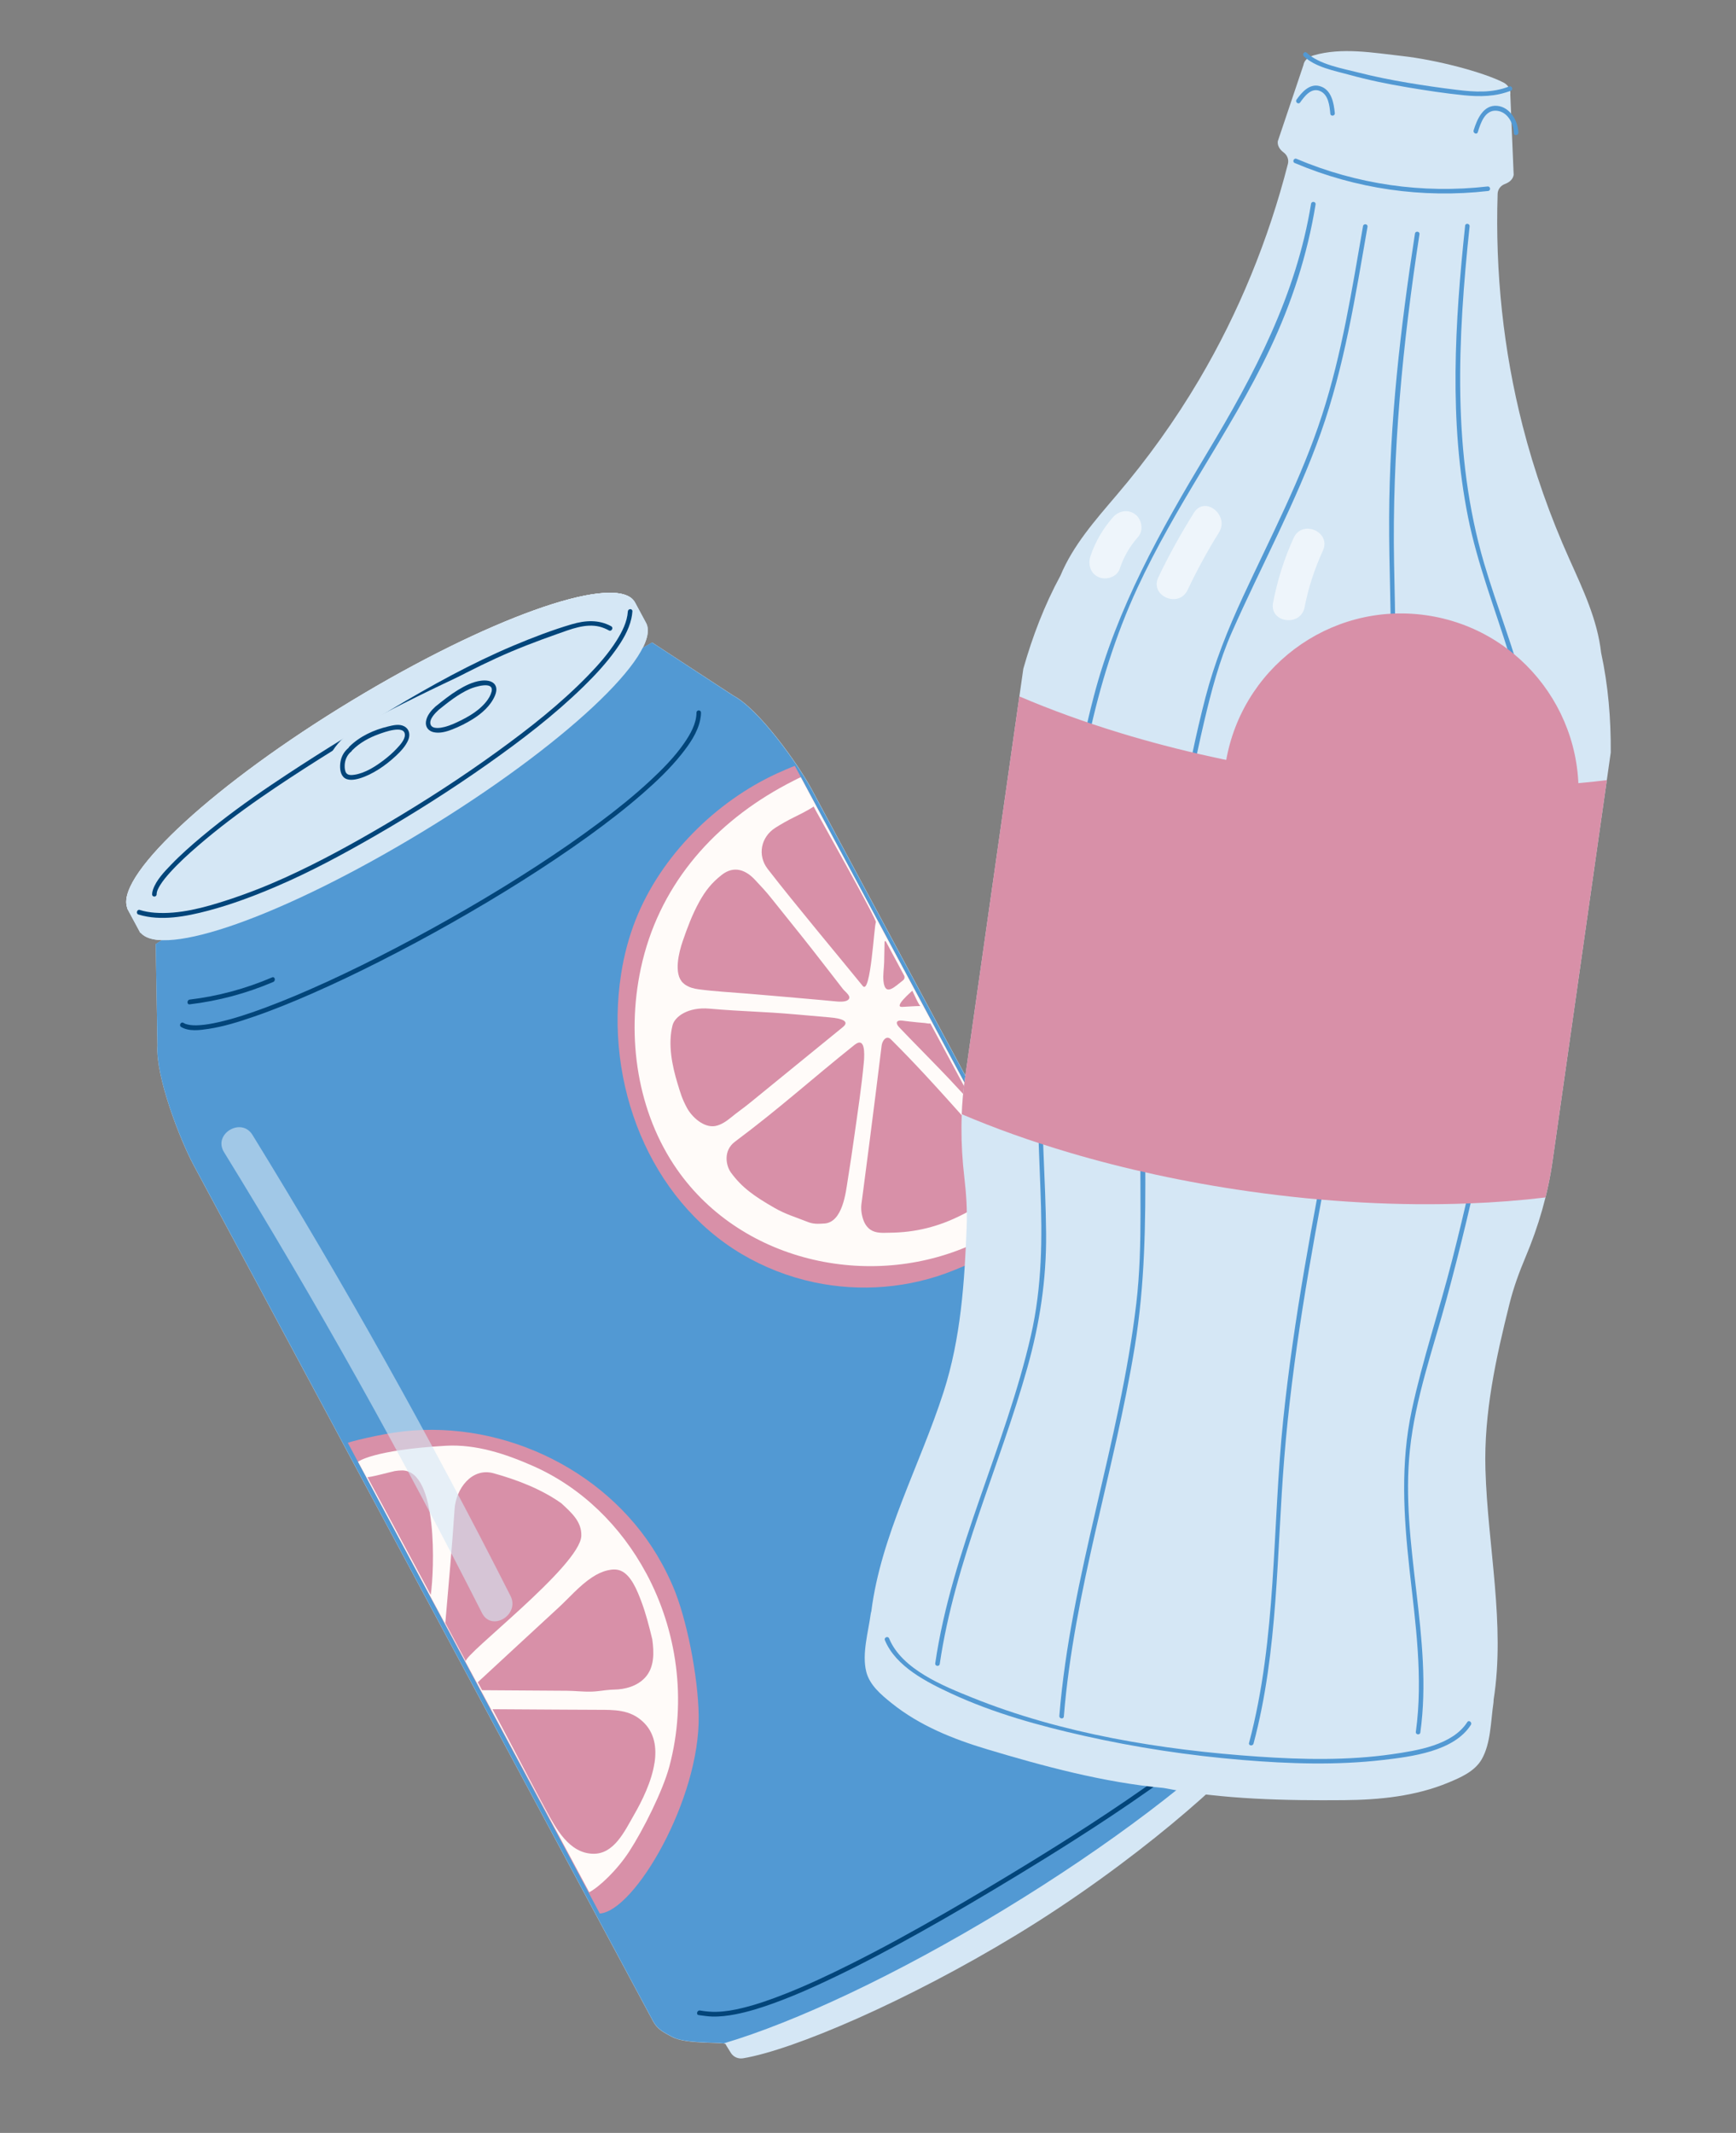 <svg width="136" height="167" viewBox="0 0 136 167" fill="none" xmlns="http://www.w3.org/2000/svg">
<rect x="0" y="0" width="136" height="167" fill="#808080" stroke="none"/>
<path d="M39.533 50.936C38.606 51 28.407 55.914 26.943 57.078C24.052 59.375 24.629 64.02 26.852 62.956C30.152 61.377 37.496 56.945 39.149 55.234C40.162 54.184 41.531 50.799 39.534 50.938L39.533 50.936Z" fill="#D5E7F5"/>
<path d="M98.15 126.161L63.598 61.813C62.514 59.794 59.456 55.517 57.455 54.463L51.094 50.305L31.775 61.419L31.765 61.4L31.392 61.639L31.008 61.859L31.018 61.879L12.2 73.925L12.335 81.864C12.172 84.232 14.08 89.204 15.165 91.226L51.161 158.261C51.512 158.916 52.003 159.133 52.635 159.479C53.764 160.1 56.741 159.857 56.845 160.051C56.886 160.128 56.815 160.037 57.255 160.734C57.459 161.059 57.834 161.223 58.22 161.157C62.157 160.501 71.078 156.688 79.65 151.482C88.814 145.917 96.556 138.997 98.313 136.551C98.549 136.224 98.593 135.804 98.428 135.457C98.336 135.263 98.239 135.059 98.18 134.949C98.059 134.724 99.492 132.605 99.737 131.633C99.778 131.469 99.798 131.301 99.819 131.134C100.064 129.143 99.025 127.79 98.15 126.161Z" fill="#D5E7F5"/>
<path d="M49.752 47.171L50.614 48.774C51.901 51.164 44.047 58.489 33.079 65.134C22.111 71.779 12.744 75.033 11.021 73.036C11.003 73.034 10.986 73.033 10.986 73.033L9.966 71.139C9.963 71.092 9.948 71.041 9.937 70.99C9.26 68.374 16.943 61.313 27.561 54.88C38.178 48.447 47.798 45.015 49.593 46.948C49.657 47.017 49.708 47.09 49.752 47.171Z" fill="#D5E7F5"/>
<path d="M49.559 46.946C50.213 49.566 42.529 56.611 31.936 63.025C21.342 69.439 11.746 72.866 9.929 70.952C9.253 68.342 16.931 61.29 27.541 54.866C38.151 48.442 47.764 45.015 49.559 46.946Z" fill="#FFFBF9"/>
<path d="M48.608 47.598C49.533 49.316 42.328 56.216 31.663 62.671C20.999 69.127 11.722 71.863 10.797 70.146C9.871 68.428 17.085 61.862 27.75 55.407C38.415 48.951 47.683 45.88 48.608 47.598Z" fill="#D5E7F5"/>
<path d="M39.533 50.936C38.606 51 28.407 55.914 26.943 57.078C24.052 59.375 24.629 64.02 26.852 62.956C30.152 61.377 37.496 56.945 39.149 55.234C40.162 54.184 41.531 50.799 39.534 50.938L39.533 50.936Z" fill="#D5E7F5"/>
<path d="M39.535 50.936C38.606 51 28.406 55.914 26.945 57.076C24.052 59.374 24.629 64.018 26.851 62.957C30.153 61.377 37.499 56.947 39.148 55.233C40.16 54.186 41.532 50.797 39.535 50.936Z" fill="#D5E7F5"/>
<path d="M99.302 128.322C99.691 129.169 99.934 130.059 99.802 131.136C99.783 131.301 99.764 131.47 99.72 131.635C99.504 132.495 98.357 134.255 98.183 134.802C93.984 139.093 86.972 144.465 78.609 149.543C70.247 154.621 62.308 158.328 56.7 159.99C56.069 159.891 53.637 160.015 52.64 159.47C52.009 159.121 51.517 158.905 51.165 158.25L15.165 91.21C14.082 89.193 12.171 84.217 12.336 81.85L12.201 74.065L12.198 73.913L16.681 71.045L18.96 69.582L31.01 61.869C31.001 61.852 31.385 61.633 31.385 61.633L31.755 61.396C31.764 61.413 44.601 54.03 44.601 54.03L46.478 52.95L51.076 50.305L51.203 50.386L57.434 54.465C59.435 55.516 62.492 59.793 63.577 61.812L98.133 126.163C98.302 126.479 98.477 126.781 98.648 127.081C98.664 127.102 98.678 127.129 98.691 127.152C98.909 127.544 99.126 127.93 99.302 128.322Z" fill="#5299D3"/>
<path d="M49.751 47.172L50.613 48.775C51.901 51.167 44.048 58.491 33.08 65.135C22.113 71.78 12.746 75.032 11.023 73.035C11.005 73.033 10.987 73.031 10.987 73.031L9.967 71.137C9.964 71.09 9.948 71.039 9.938 70.988C9.26 68.372 16.943 61.311 27.56 54.878C38.177 48.446 47.796 45.016 49.592 46.95C49.656 47.018 49.707 47.092 49.751 47.172Z" fill="#D5E7F5"/>
<path d="M49.558 46.947C50.213 49.568 42.53 56.614 31.937 63.027C21.343 69.44 11.747 72.866 9.93 70.951C9.254 68.34 16.931 61.288 27.54 54.865C38.15 48.442 47.763 45.016 49.558 46.947Z" fill="#D5E7F5"/>
<path d="M48.607 47.599C49.533 49.317 42.328 56.218 31.664 62.673C21 69.128 11.723 71.863 10.797 70.144C9.872 68.426 17.085 61.861 27.749 55.406C38.414 48.951 47.681 45.881 48.607 47.599Z" fill="#D5E7F5"/>
<path d="M81.347 95.529C81.455 95.771 79.189 97.307 78.96 97.446C77.646 98.236 76.156 98.879 74.741 99.453C71.241 100.873 67.385 101.171 63.764 100.398C61.773 99.973 59.855 99.226 58.097 98.184C50.886 93.906 47.319 84.85 48.659 76.256C48.884 74.81 49.257 73.385 49.794 72.024C51.78 66.996 56.089 62.759 60.859 60.563C61.062 60.47 62.023 60.045 62.269 59.966L80.32 93.635C80.465 93.905 80.613 94.161 80.76 94.417C80.934 94.728 81.207 95.223 81.346 95.532L81.347 95.529Z" fill="#D890A8"/>
<path d="M80.717 94.364C79.293 95.562 76.913 97.081 76.566 97.246C68.561 101.11 58.213 98.969 53.049 91.578C49.946 87.139 49.041 81.254 50.202 75.828C51.556 69.494 55.659 64.756 61.072 61.713C61.456 61.498 61.841 61.291 62.233 61.096C62.376 61.024 62.577 60.915 62.74 60.859L80.31 93.637C80.444 93.886 80.582 94.126 80.717 94.364Z" fill="#FFFBF9"/>
<path d="M58.784 86.322C61.202 84.362 63.605 82.382 66.026 80.422C66.809 79.789 65.193 79.676 64.981 79.657C64.123 79.581 63.269 79.507 62.412 79.431C59.601 79.184 58.374 79.216 55.563 78.974C53.92 78.832 52.861 79.585 52.685 80.286C52.315 81.764 52.651 83.426 53.077 84.828C53.317 85.614 53.431 86.026 53.817 86.744C54.192 87.443 55.135 88.331 56.041 88.162C56.495 88.076 56.899 87.796 57.266 87.497C57.876 86.999 58.173 86.819 58.782 86.323L58.784 86.322Z" fill="#D890A8"/>
<path d="M53.712 77.121C54.006 77.314 54.361 77.411 54.712 77.457C55.991 77.629 57.297 77.692 58.584 77.801C60.517 77.968 62.449 78.126 64.381 78.304C64.517 78.317 64.65 78.329 64.787 78.342C65.049 78.366 65.311 78.391 65.573 78.415C65.776 78.433 66.16 78.444 66.358 78.339C66.844 78.081 66.217 77.672 66.033 77.434C65.737 77.052 65.442 76.67 65.148 76.29C64.623 75.611 64.097 74.931 63.566 74.257C62.565 72.982 61.515 71.699 60.498 70.418C59.971 69.754 59.722 69.508 59.147 68.888C58.469 68.157 57.537 67.721 56.537 68.505C55.738 69.132 55.256 69.752 54.771 70.628C54.234 71.602 53.854 72.618 53.49 73.673C53.196 74.526 52.743 76.249 53.518 76.969C53.578 77.026 53.644 77.076 53.712 77.121Z" fill="#D890A8"/>
<path d="M67.685 83.064C67.718 82.522 67.795 81.129 66.937 81.816C63.476 84.582 61.122 86.743 57.58 89.389C56.642 90.09 56.867 91.263 57.262 91.808C58.124 92.991 59.109 93.675 60.674 94.574C61.571 95.088 62.293 95.281 63.25 95.664C63.718 95.851 64.072 95.831 64.585 95.798C66.031 95.705 66.27 93.266 66.399 92.48C66.597 91.266 66.775 90.048 66.946 88.83C67.209 86.961 67.497 85.085 67.67 83.208C67.674 83.161 67.679 83.112 67.681 83.066L67.685 83.064Z" fill="#D890A8"/>
<path d="M67.59 77.201C68.213 77.966 68.486 72.324 68.619 72.22C68.762 72.108 64.373 64.323 63.95 63.536L63.742 63.149C63.259 63.485 62.366 63.91 62.184 64.001C61.689 64.245 61.209 64.517 60.743 64.812C59.6 65.538 59.321 66.975 60.142 68.037C62.292 70.818 65.875 75.086 67.59 77.201Z" fill="#D890A8"/>
<path d="M70.827 76.374L69.398 73.713C69.371 73.664 69.299 73.685 69.298 73.741C69.288 74.27 69.276 74.8 69.266 75.329C69.255 75.828 69.158 76.341 69.214 76.838C69.35 78.068 70.12 77.229 70.744 76.757C70.86 76.669 70.898 76.502 70.829 76.374L70.827 76.374Z" fill="#D890A8"/>
<path d="M69.116 81.671C69.094 81.738 69.076 81.806 69.068 81.872C68.765 84.347 68.453 86.819 68.135 89.294C67.974 90.545 67.811 91.798 67.647 93.048C67.593 93.455 67.54 93.862 67.486 94.269C67.433 94.676 67.498 95.123 67.631 95.503C67.74 95.817 67.926 96.104 68.194 96.284C68.64 96.583 69.183 96.525 69.697 96.519C70.195 96.514 70.694 96.483 71.188 96.422C72.132 96.306 73.064 96.075 73.964 95.737C74.927 95.374 75.849 94.894 76.737 94.355C77.007 94.19 77.246 93.99 77.488 93.78C77.757 93.549 78.05 93.39 78.254 93.083C78.468 92.758 78.587 92.369 78.625 91.986C78.741 90.817 77.948 90.206 77.259 89.449C76.723 88.86 76.192 88.266 75.66 87.675C74.623 86.517 73.588 85.358 72.531 84.22C71.643 83.261 70.739 82.319 69.816 81.4C69.507 81.066 69.226 81.352 69.112 81.676L69.116 81.671Z" fill="#D890A8"/>
<path d="M72.117 78.768C72.005 78.773 71.553 77.716 71.474 77.57C71.376 77.66 69.963 78.873 70.683 78.838C71.16 78.814 71.638 78.775 72.117 78.768Z" fill="#D890A8"/>
<path d="M71.781 80.038C71.404 80.006 71.031 79.953 70.659 79.91C70.236 79.862 70.129 80.089 70.421 80.407C70.457 80.446 70.493 80.485 70.531 80.525C71.091 81.125 73.699 83.762 74.388 84.504C75.06 85.226 75.732 85.948 76.402 86.672C76.409 86.68 72.882 80.126 72.882 80.126C72.799 80.176 72.547 80.106 72.46 80.1C72.232 80.084 72.006 80.062 71.782 80.04L71.781 80.038Z" fill="#D890A8"/>
<path d="M51.865 122.445C52.168 123.004 52.447 123.578 52.703 124.168C53.796 126.696 54.681 131.223 54.736 134.289C54.86 140.848 49.721 149.641 46.988 149.823C47.779 151.295 27.283 113.037 27.251 112.976C27.224 112.927 29.77 112.277 31.639 112.07C39.607 111.187 47.979 115.287 51.864 122.448L51.865 122.445Z" fill="#D890A8"/>
<path d="M50.625 123.178C53.029 127.652 53.828 133.098 52.441 138.301C51.925 140.227 50.388 143.279 49.309 144.942C48.34 146.44 46.93 147.756 46.161 148.157L28.048 114.451C28.048 114.451 29.182 113.53 34.918 113.199C37.274 113.064 39.594 113.828 41.745 114.777C45.577 116.465 48.642 119.494 50.623 123.179L50.625 123.178Z" fill="#FFFBF9"/>
<path d="M31.496 115.131C31.307 115.132 31.119 115.147 30.934 115.178C30.74 115.212 28.826 115.73 28.78 115.644C28.782 115.648 33.745 124.877 33.745 124.877C34.03 122.938 34.324 115.134 31.497 115.13L31.496 115.131Z" fill="#D890A8"/>
<path d="M45.54 120.259C45.585 119.116 44.721 118.404 43.989 117.713C42.412 116.585 40.461 115.85 38.672 115.354C36.961 114.88 35.717 116.566 35.613 118.157C35.418 121.131 35.138 124.104 34.887 127.076L36.498 130.079C36.245 129.609 45.448 122.607 45.54 120.259Z" fill="#D890A8"/>
<path d="M51.275 138.041C51.461 136.832 51.282 135.665 50.37 134.808C49.343 133.841 48.108 133.876 46.795 133.873C45.874 133.87 44.953 133.865 44.032 133.86C42.216 133.849 40.4 133.839 38.583 133.826C39.533 135.597 40.46 137.383 41.4 139.161C41.853 140.02 42.31 140.879 42.774 141.731C43.565 143.181 44.586 145.101 46.459 145.145C48.097 145.184 48.925 143.395 49.653 142.129C50.291 141.023 51.048 139.502 51.271 138.043L51.275 138.041Z" fill="#D890A8"/>
<path d="M47.512 132.334C47.711 132.311 47.913 132.293 48.113 132.29C48.971 132.277 49.896 132.031 50.524 131.364C51.281 130.561 51.243 129.371 51.099 128.352C50.852 127.336 50.594 126.308 50.226 125.346C49.923 124.551 49.441 123.31 48.614 122.978C48.295 122.848 47.932 122.874 47.593 122.954C47.17 123.053 46.77 123.248 46.387 123.499C45.41 124.137 44.555 125.142 43.747 125.881C41.634 127.816 39.539 129.775 37.43 131.715L37.764 132.338C39.979 132.354 42.194 132.367 44.409 132.382C45.045 132.386 45.676 132.467 46.312 132.451C46.713 132.443 47.112 132.376 47.511 132.332L47.512 132.334Z" fill="#D890A8"/>
<path d="M47.89 49.038C46.897 48.494 45.845 48.568 44.775 48.883C43.236 49.337 41.709 49.925 40.224 50.549C36.908 51.946 33.74 53.701 30.637 55.558C27.479 57.448 24.333 59.379 21.273 61.442C19.394 62.709 17.559 64.04 15.809 65.503C14.978 66.199 14.159 66.918 13.405 67.703C12.873 68.255 12.253 68.892 11.991 69.64C11.948 69.762 11.919 69.891 11.917 70.021C11.912 70.259 12.267 70.258 12.271 70.02C12.276 69.762 12.422 69.505 12.558 69.287C12.772 68.945 13.031 68.638 13.297 68.34C13.988 67.571 14.756 66.875 15.534 66.204C17.098 64.856 18.744 63.621 20.434 62.449C23.409 60.39 26.486 58.498 29.567 56.625C32.596 54.783 35.671 53.003 38.88 51.534C40.447 50.816 42.047 50.206 43.666 49.636C44.708 49.269 45.869 48.796 46.967 49.066C47.225 49.13 47.472 49.234 47.706 49.363C47.905 49.472 48.088 49.149 47.887 49.04L47.89 49.038Z" fill="#02457A"/>
<path d="M49.186 47.876C49.133 48.701 48.728 49.484 48.296 50.169C47.668 51.162 46.888 52.048 46.078 52.882C43.913 55.112 41.455 57.034 38.962 58.84C36.155 60.874 33.247 62.751 30.274 64.505C27.712 66.016 25.098 67.455 22.402 68.683C20.913 69.36 19.389 69.959 17.843 70.464C16.01 71.064 14.04 71.605 12.119 71.463C11.721 71.433 11.329 71.365 10.947 71.247C10.729 71.18 10.631 71.539 10.848 71.606C12.592 72.143 14.562 71.763 16.306 71.304C18.125 70.824 19.907 70.154 21.647 69.409C24.296 68.277 26.853 66.9 29.362 65.455C32.389 63.712 35.351 61.836 38.218 59.813C40.837 57.965 43.417 55.997 45.731 53.736C46.627 52.862 47.485 51.937 48.221 50.912C48.754 50.172 49.256 49.34 49.46 48.434C49.501 48.25 49.53 48.062 49.542 47.874C49.557 47.634 49.202 47.638 49.188 47.875L49.186 47.876Z" fill="#02457A"/>
<path d="M39.78 51.394C38.851 51.458 28.651 56.372 27.19 57.534C24.298 59.833 24.874 64.476 27.097 63.415C30.398 61.836 37.745 57.405 39.393 55.691C40.406 54.644 41.777 51.255 39.78 51.394Z" fill="#D5E7F5"/>
<path d="M27.343 58.524C27.004 58.792 26.767 59.158 26.684 59.596C26.607 59.995 26.618 60.539 26.905 60.839C27.216 61.163 27.779 61.061 28.163 60.949C28.682 60.796 29.186 60.538 29.648 60.247C30.134 59.94 30.592 59.579 31.015 59.183C31.391 58.832 31.786 58.415 31.988 57.925C32.153 57.519 32.061 57.09 31.685 56.878C31.292 56.657 30.803 56.784 30.388 56.883C29.295 57.147 28.19 57.642 27.364 58.466C27.195 58.633 27.446 58.893 27.614 58.727C28.195 58.147 28.928 57.751 29.678 57.481C30.062 57.343 31.711 56.718 31.718 57.541C31.721 57.929 31.328 58.345 31.087 58.604C30.78 58.935 30.435 59.232 30.081 59.504C29.414 60.014 28.605 60.53 27.779 60.659C27.573 60.691 27.276 60.721 27.133 60.536C27.015 60.383 26.997 60.129 27.002 59.935C27.011 59.518 27.191 59.104 27.516 58.846C27.699 58.7 27.528 58.377 27.343 58.524Z" fill="#02457A"/>
<path d="M34.117 55.317C33.784 55.622 33.441 56.017 33.371 56.487C33.305 56.936 33.583 57.25 33.991 57.334C34.465 57.431 34.967 57.292 35.416 57.117C35.974 56.901 36.527 56.625 37.04 56.304C37.732 55.874 38.431 55.27 38.768 54.481C38.887 54.202 38.956 53.865 38.773 53.606C38.533 53.268 38.031 53.25 37.662 53.299C37.038 53.383 36.426 53.691 35.883 54.021C35.276 54.389 34.716 54.839 34.16 55.284C33.978 55.429 34.148 55.753 34.333 55.606C35.106 54.984 35.896 54.348 36.799 53.947C37.148 53.793 38.748 53.267 38.506 54.17C38.359 54.722 37.879 55.226 37.457 55.569C37.071 55.883 36.64 56.132 36.202 56.355C35.758 56.58 35.305 56.797 34.825 56.918C34.539 56.992 33.884 57.117 33.738 56.741C33.579 56.328 34.112 55.812 34.372 55.575C34.547 55.413 34.297 55.156 34.123 55.314L34.117 55.317Z" fill="#02457A"/>
<path d="M54.563 55.808C54.557 56.656 54.081 57.491 53.59 58.199C52.832 59.291 51.884 60.245 50.921 61.139C49.66 62.309 48.319 63.381 46.948 64.405C45.354 65.597 43.714 66.723 42.05 67.803C40.259 68.967 38.437 70.08 36.594 71.148C34.75 72.218 32.886 73.245 31 74.228C29.228 75.153 27.438 76.036 25.626 76.866C24.056 77.584 22.471 78.264 20.858 78.867C19.614 79.331 18.349 79.761 17.06 80.047C16.594 80.15 16.14 80.234 15.672 80.266C15.321 80.291 14.985 80.29 14.68 80.212C14.526 80.174 14.493 80.162 14.371 80.087C14.176 79.967 13.993 80.29 14.19 80.409C14.798 80.78 15.651 80.661 16.321 80.561C17.513 80.38 18.685 80.016 19.831 79.621C21.393 79.086 22.929 78.456 24.448 77.791C26.242 77.004 28.013 76.157 29.764 75.27C31.664 74.308 33.546 73.3 35.401 72.248C37.289 71.179 39.155 70.07 40.992 68.908C42.725 67.811 44.435 66.672 46.103 65.469C47.569 64.41 49.006 63.303 50.374 62.108C51.453 61.164 52.506 60.163 53.406 59.031C54.02 58.258 54.641 57.37 54.85 56.38C54.89 56.19 54.916 55.996 54.917 55.802C54.919 55.563 54.563 55.565 54.563 55.803L54.563 55.808Z" fill="#02457A"/>
<path d="M98.677 131.521C98.518 132.09 98.172 132.603 97.816 133.061C97.303 133.724 96.713 134.325 96.109 134.896C94.54 136.38 92.825 137.695 91.091 138.958C89.202 140.334 87.264 141.64 85.31 142.91C83.68 143.968 82.034 144.997 80.38 146.008C78.267 147.299 76.145 148.566 74.001 149.798C71.579 151.189 69.133 152.537 66.642 153.782C64.951 154.628 63.24 155.433 61.489 156.124C60.393 156.556 59.278 156.95 58.138 157.225C57.456 157.389 56.83 157.502 56.142 157.519C55.923 157.525 55.703 157.52 55.485 157.5C55.396 157.492 55.309 157.483 55.221 157.472C55.241 157.474 55.193 157.469 55.143 157.462C55.103 157.456 55.067 157.451 55.028 157.445C54.962 157.435 54.898 157.424 54.833 157.416C54.609 157.386 54.51 157.742 54.735 157.775C55.084 157.822 55.428 157.879 55.779 157.889C56.386 157.909 56.994 157.834 57.594 157.719C58.615 157.523 59.615 157.207 60.598 156.851C62.199 156.272 63.764 155.577 65.308 154.838C67.618 153.735 69.885 152.526 72.127 151.274C74.68 149.849 77.201 148.358 79.704 146.84C81.225 145.919 82.739 144.982 84.239 144.024C86.199 142.774 88.139 141.491 90.044 140.147C91.882 138.849 93.697 137.503 95.401 136.016C96.102 135.405 96.786 134.769 97.415 134.08C97.897 133.554 98.363 132.988 98.705 132.356C98.833 132.12 98.944 131.869 99.016 131.608C99.08 131.379 98.738 131.286 98.674 131.516L98.677 131.521Z" fill="#02457A"/>
<path d="M14.858 78.637C17.1 78.37 19.303 77.784 21.406 76.885C21.617 76.795 21.537 76.435 21.322 76.525C19.251 77.412 17.073 78.001 14.863 78.264C14.636 78.292 14.626 78.665 14.855 78.636L14.858 78.637Z" fill="#02457A"/>
<g style="mix-blend-mode:screen" opacity="0.6">
<path d="M19.779 88.86C18.908 87.443 16.669 88.783 17.548 90.208C24.768 101.929 31.509 113.966 37.759 126.294C38.518 127.791 40.75 126.44 39.99 124.946C33.74 112.618 26.999 100.582 19.779 88.86Z" fill="#D5E7F5"/>
</g>
<g clip-path="url(#clip0_243_34)">
<path d="M116.998 133.317C117.009 133.243 117.011 133.173 117.009 133.106C117.945 127.183 116.545 121.072 116.371 115.047C116.244 110.634 117.191 106.342 118.255 102.083C118.57 100.82 119.011 99.613 119.51 98.431C120.524 96.032 121.258 93.518 121.626 90.932L126.188 58.918C126.204 56.297 125.993 53.685 125.432 51.101C125.144 48.542 124.03 46.186 122.96 43.808C121.444 40.435 120.202 36.93 119.282 33.331C117.77 27.417 117.129 21.289 117.326 15.173C117.337 14.824 117.568 14.527 117.896 14.408C118.292 14.262 118.538 13.997 118.582 13.688L118.318 7.398C118.366 7.06 118.189 6.664 117.77 6.454C116.143 5.633 112.518 4.683 109.83 4.384C107.585 4.134 105.125 3.689 102.905 4.336C102.455 4.467 102.163 4.751 102.115 5.089L100.105 11.056C100.061 11.364 100.223 11.688 100.559 11.935C100.843 12.144 100.983 12.494 100.896 12.832C99.377 18.759 97.05 24.465 93.946 29.721C92.057 32.92 89.886 35.94 87.488 38.753C85.797 40.739 84.068 42.689 83.078 45.066C81.817 47.39 80.884 49.839 80.168 52.361L75.606 84.375C75.238 86.959 75.24 89.578 75.545 92.167C75.694 93.44 75.78 94.723 75.731 96.023C75.563 100.41 75.273 104.794 73.918 108.998C72.07 114.735 69.017 120.211 68.261 126.159C68.241 126.224 68.224 126.291 68.213 126.365C68.025 127.77 67.515 129.471 67.86 130.878C68.123 131.944 69.043 132.703 69.846 133.349C72.036 135.112 74.673 136.166 77.322 136.961C81.642 138.258 86.453 139.568 91.16 139.993C95.797 140.899 100.783 140.985 105.294 140.947C108.059 140.924 110.886 140.648 113.481 139.567C114.433 139.171 115.528 138.699 116.078 137.749C116.802 136.494 116.788 134.72 116.999 133.317L116.998 133.317Z" fill="#D5E7F5"/>
<path d="M102.709 15.956C101.552 23.096 98.263 29.321 94.578 35.443C90.918 41.528 87.494 47.609 85.686 54.534C84.565 58.824 83.85 63.219 83.112 67.586C82.379 71.919 81.734 76.276 81.441 80.664C81.165 84.798 81.342 88.91 81.506 93.043C81.66 96.944 81.64 100.733 80.766 104.556C78.774 113.27 74.572 121.338 73.267 130.234C73.235 130.461 73.587 130.513 73.621 130.285C74.8 122.243 78.305 114.853 80.485 107.08C81.455 103.624 81.982 100.193 81.953 96.603C81.92 92.342 81.54 88.093 81.649 83.831C81.76 79.436 82.286 75.063 82.963 70.723C83.642 66.357 84.373 61.977 85.309 57.658C86.179 53.649 87.382 49.756 89.106 46.03C90.565 42.879 92.322 39.881 94.11 36.909C95.998 33.77 97.915 30.638 99.487 27.323C101.194 23.724 102.427 19.94 103.064 16.005C103.1 15.779 102.747 15.728 102.711 15.955L102.709 15.956Z" fill="#5299D3"/>
<path d="M106.78 17.709C105.913 22.683 105.13 27.696 103.567 32.51C101.973 37.426 99.54 42.046 97.374 46.725C96.178 49.311 95.163 51.832 94.442 54.587C93.679 57.51 93.086 60.478 92.549 63.45C91.426 69.657 90.546 75.917 89.877 82.189C89.674 84.088 89.465 85.997 89.393 87.906C89.216 92.639 89.575 97.343 89.017 102.063C87.734 112.956 83.875 123.396 82.989 134.349C82.97 134.577 83.323 134.629 83.342 134.4C84.137 124.569 87.315 115.144 88.899 105.443C89.698 100.552 89.752 95.729 89.722 90.787C89.708 88.478 89.833 86.216 90.058 83.921C90.65 77.851 91.483 71.796 92.503 65.782C93.029 62.676 93.61 59.577 94.332 56.511C94.892 54.13 95.515 51.743 96.506 49.501C98.801 44.306 101.563 39.272 103.466 33.911C105.321 28.687 106.183 23.198 107.132 17.756C107.171 17.53 106.819 17.48 106.779 17.706L106.78 17.709Z" fill="#5299D3"/>
<path d="M114.779 17.676C113.978 25.244 113.503 32.984 115.009 40.497C116.479 47.832 120.546 54.635 119.832 62.311C119.08 70.402 118.038 78.479 116.496 86.459C115.707 90.548 114.795 94.615 113.764 98.651C112.761 102.582 111.45 106.451 110.599 110.419C109.711 114.567 109.957 118.684 110.42 122.867C110.887 127.087 111.506 131.359 110.918 135.599C110.886 135.826 111.239 135.878 111.271 135.649C112.296 128.251 109.676 120.919 110.453 113.52C110.875 109.502 112.256 105.642 113.31 101.763C114.418 97.687 115.402 93.577 116.261 89.442C117.097 85.421 117.815 81.375 118.414 77.313C119.018 73.218 119.404 69.108 119.885 65C120.084 63.288 120.319 61.575 120.302 59.847C120.283 57.951 119.94 56.073 119.477 54.24C118.608 50.798 117.267 47.502 116.265 44.1C113.742 35.534 114.201 26.502 115.13 17.724C115.154 17.496 114.802 17.445 114.777 17.674L114.779 17.676Z" fill="#5299D3"/>
<path d="M101.427 12.763C106.209 14.79 111.423 15.544 116.583 14.954C116.811 14.928 116.766 14.573 116.538 14.6C111.439 15.182 106.296 14.439 101.569 12.436C101.358 12.347 101.216 12.674 101.427 12.763Z" fill="#5299D3"/>
<path d="M102.148 4.411C103.057 5.27 104.537 5.535 105.71 5.858C107.198 6.268 108.71 6.578 110.232 6.833C111.714 7.082 113.21 7.312 114.706 7.461C115.954 7.585 117.182 7.567 118.362 7.1C118.576 7.016 118.441 6.684 118.228 6.769C116.908 7.293 115.532 7.207 114.15 7.038C112.857 6.881 111.566 6.696 110.281 6.479C108.985 6.262 107.695 6.005 106.421 5.68C105.16 5.357 103.347 5.054 102.368 4.13C102.202 3.971 101.981 4.254 102.147 4.409L102.148 4.411Z" fill="#5299D3"/>
<path d="M101.853 8.024C102.19 7.552 102.707 6.851 103.384 7.116C104.074 7.386 104.158 8.278 104.218 8.906C104.239 9.134 104.594 9.091 104.571 8.861C104.492 8.046 104.304 6.989 103.376 6.739C102.581 6.526 101.982 7.228 101.572 7.802C101.439 7.989 101.718 8.211 101.851 8.024L101.853 8.024Z" fill="#5299D3"/>
<path d="M115.773 10.351C115.991 9.636 116.333 8.577 117.264 8.671C118.106 8.756 118.576 9.655 118.598 10.425C118.604 10.655 118.958 10.608 118.951 10.38C118.924 9.467 118.293 8.384 117.297 8.288C116.201 8.182 115.706 9.354 115.445 10.209C115.379 10.427 115.706 10.57 115.772 10.351L115.773 10.351Z" fill="#5299D3"/>
<path d="M110.849 18.289C109.717 25.659 108.856 33.064 108.826 40.531C108.811 44.43 109 48.326 108.984 52.224C108.966 56.255 108.694 60.281 108.249 64.286C106.502 80.041 102.165 95.383 100.529 111.155C99.656 119.576 100.045 128.231 97.851 136.469C97.793 136.69 98.146 136.738 98.204 136.519C100.147 129.227 100.006 121.616 100.611 114.149C101.247 106.278 102.641 98.495 104.125 90.748C105.622 82.943 107.219 75.149 108.25 67.264C108.76 63.366 109.127 59.447 109.272 55.517C109.412 51.709 109.283 47.903 109.213 44.095C109.054 35.433 109.888 26.892 111.203 18.339C111.238 18.113 110.885 18.061 110.85 18.289L110.849 18.289Z" fill="#5299D3"/>
<path d="M69.321 128.418C70.176 130.497 72.632 131.722 74.544 132.609C77.83 134.131 81.375 135.111 84.898 135.904C88.991 136.825 93.156 137.456 97.336 137.801C100.986 138.103 104.703 138.226 108.348 137.801C110.555 137.543 113.9 137.138 115.229 135.055C115.352 134.863 115.073 134.64 114.95 134.834C113.796 136.641 110.992 137.071 109.065 137.349C105.606 137.847 102.062 137.776 98.586 137.539C91.041 137.025 83.192 135.753 76.147 132.913C73.912 132.011 70.652 130.713 69.653 128.285C69.567 128.073 69.236 128.207 69.324 128.42L69.321 128.418Z" fill="#5299D3"/>
<path d="M125.881 61.084L121.627 90.933C121.492 91.883 121.308 92.828 121.074 93.757C119.14 93.991 117.108 94.148 115.005 94.227C109.673 94.43 103.856 94.136 97.815 93.275C92.851 92.568 88.133 91.535 83.8 90.253C80.78 89.361 77.947 88.349 75.346 87.241C75.382 86.284 75.468 85.325 75.604 84.374L79.857 54.526C82.297 55.57 84.943 56.532 87.759 57.391C92.28 58.768 97.235 59.874 102.468 60.619C107.702 61.365 112.768 61.687 117.494 61.628C120.438 61.589 123.247 61.405 125.882 61.084L125.881 61.084Z" fill="#D890A8"/>
<path d="M107.788 75.761C115.393 76.844 122.438 71.547 123.523 63.928C124.609 56.309 119.324 49.255 111.719 48.171C104.114 47.087 97.069 52.385 95.984 60.004C94.898 67.623 100.183 74.677 107.788 75.761Z" fill="#D890A8"/>
<g style="mix-blend-mode:screen" opacity="0.6">
<path d="M88.954 40.288C88.4 39.847 87.65 39.984 87.201 40.49C86.413 41.377 85.805 42.419 85.429 43.545C85.216 44.184 85.419 44.906 86.075 45.19C86.651 45.441 87.502 45.186 87.718 44.542C88.034 43.593 88.493 42.79 89.156 42.043C89.604 41.538 89.46 40.69 88.954 40.286L88.954 40.288Z" fill="white"/>
</g>
<g style="mix-blend-mode:screen" opacity="0.6">
<path d="M101.349 42.113C100.605 43.736 100.074 45.433 99.734 47.185C99.428 48.766 101.899 49.114 102.204 47.537C102.502 45.997 102.984 44.536 103.638 43.11C104.309 41.645 102.02 40.652 101.349 42.113Z" fill="white"/>
</g>
<g style="mix-blend-mode:screen" opacity="0.6">
<path d="M93.538 40.142C92.513 41.779 91.575 43.459 90.745 45.204C90.052 46.659 92.343 47.651 93.033 46.2C93.77 44.653 94.583 43.147 95.493 41.695C96.34 40.343 94.392 38.779 93.538 40.142Z" fill="white"/>
</g>
</g>
<defs>
<clipPath id="clip0_243_34">
<rect width="49.387" height="137.943" fill="white" transform="translate(86.164) rotate(8.11)"/>
</clipPath>
</defs>
</svg>
